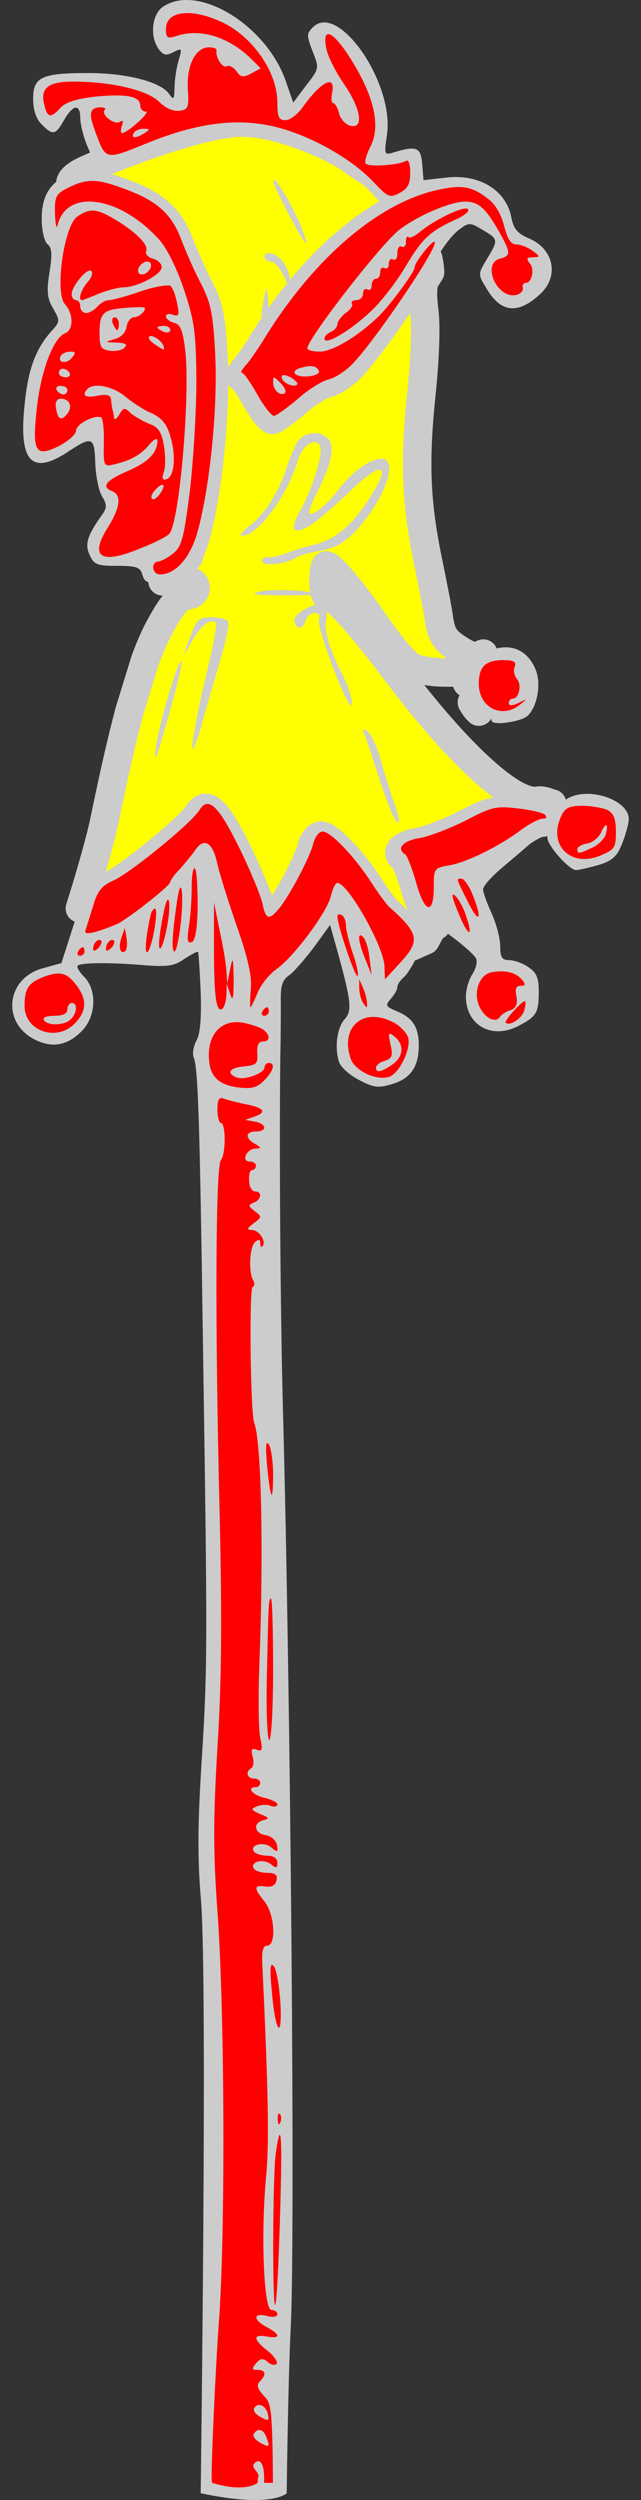 <?xml version="1.0" encoding="UTF-8" standalone="no"?>
<!DOCTYPE svg PUBLIC "-//W3C//DTD SVG 1.1//EN" "http://www.w3.org/Graphics/SVG/1.1/DTD/svg11.dtd">
<svg xmlns:dc="http://purl.org/dc/elements/1.1/" xmlns:xl="http://www.w3.org/1999/xlink" version="1.1" xmlns="http://www.w3.org/2000/svg" viewBox="67.5 63 90 351" width="90" height="351">
  <rect x="67.5" y="63" width="90" height="351" fill="#333333" stroke="none"/>
  <g id="Jester_s_Bauble" fill-opacity="1" stroke-dasharray="none" stroke="none" stroke-opacity="1" fill="#ffff00">
    <title>Jester&apos;s Bauble</title>
    <g id="Jester_s_Bauble: Layer 2" >
      <title>Layer 2</title>
      <g id="Group_3">
        <g id="Graphic_69">
          <path d="M 107.752 413.048 C 107.886 403.159 108.087 394.317 108.311 390.02 C 108.973 377.747 108.311 300.977 107.228 260.968 C 106.867 247.491 106.687 223.245 106.867 210.731 C 106.927 208.385 106.927 205.196 106.927 203.632 C 106.867 201.345 107.168 200.563 108.131 199.902 C 108.793 199.42 110.357 197.615 111.62 195.931 L 113.846 192.862 L 114.989 196.954 C 116.855 203.752 116.915 204.955 115.892 206.098 C 114.809 207.302 114.448 210.069 115.11 212.115 C 115.35 212.837 116.614 213.98 117.938 214.642 C 119.983 215.725 120.645 215.785 122.63 215.183 C 125.157 214.401 126.3 212.777 126.3 209.768 C 126.3 207.242 125.458 205.918 123.292 205.016 C 121.608 204.294 121.547 204.173 122.39 203.211 C 122.871 202.669 123.292 201.947 123.292 201.586 C 123.292 201.225 123.713 200.624 124.195 200.202 C 124.676 199.841 125.759 198.036 126.541 196.232 C 127.383 194.427 128.226 192.983 128.406 192.983 C 129.188 192.983 134.062 196.773 134.362 197.615 C 134.543 198.097 134.302 199.059 133.821 199.781 C 133.34 200.503 132.918 201.887 132.918 202.91 C 132.918 206.941 136.528 208.986 140.258 207.061 C 142.785 205.738 143.146 205.256 143.146 202.248 C 143.146 200.263 142.845 199.541 141.642 198.758 C 140.86 198.217 139.657 197.796 138.935 197.796 C 137.972 197.796 137.732 197.375 137.732 195.81 C 137.732 194.788 137.19 192.682 136.528 191.238 C 135.866 189.794 135.325 188.29 135.325 187.869 C 135.325 187.387 136.588 186.004 138.093 184.74 C 139.597 183.477 141.522 181.852 142.364 181.07 C 144.049 179.506 144.35 179.446 144.35 180.589 C 144.35 181.732 147.418 185.161 148.381 185.161 C 148.802 185.161 150.246 184.8 151.569 184.439 C 153.495 183.838 154.156 183.236 154.878 181.371 C 155.36 180.168 155.781 178.603 155.781 178.002 C 155.781 175.234 149.885 173.309 146.997 175.234 C 146.094 175.836 145.072 176.077 144.47 175.776 C 143.928 175.535 143.206 175.415 142.906 175.475 C 139.597 176.197 131.896 169.218 123.172 157.666 C 117.757 150.447 114.267 146.656 113.185 146.656 C 112.944 146.656 112.763 145.694 112.763 144.55 C 112.763 143.407 112.944 142.445 113.124 142.445 C 113.846 142.445 116.855 146.055 120.224 150.928 C 122.149 153.695 124.375 156.343 125.157 156.704 C 125.939 157.125 128.045 157.486 129.79 157.486 C 132.798 157.486 132.918 157.546 132.918 159.17 C 132.918 161.096 134.423 163.502 135.686 163.502 C 136.167 163.502 136.528 163.803 136.528 164.164 C 136.528 164.946 140.68 164.345 141.582 163.502 C 142.966 162.179 143.507 158.99 142.725 157.065 C 141.462 153.936 138.694 153.034 135.445 154.718 C 134.001 155.44 133.58 155.38 131.595 154.117 C 129.85 152.973 129.369 152.252 129.008 150.146 C 128.827 148.702 128.105 145.092 127.504 142.144 C 125.759 133.841 125.518 128.065 126.481 118.68 C 127.022 113.506 127.203 108.873 126.902 106.647 C 126.601 104.24 126.721 102.736 127.143 102.195 C 127.504 101.714 128.346 100.27 129.008 98.946 C 129.73 97.622 130.993 95.998 131.835 95.336 C 133.34 94.193 133.46 94.193 135.265 95.276 C 137.491 96.6 137.491 96.66 135.866 99.367 C 134.603 101.473 134.603 101.533 135.746 103.398 C 137.792 106.948 140.198 107.189 143.327 104.301 C 146.094 101.774 145.252 97.863 141.642 96.419 C 140.138 95.757 139.597 95.096 139.296 93.531 C 138.574 89.681 134.784 87.394 130.151 87.936 L 126.962 88.297 L 126.782 86.071 C 126.601 83.664 126 83.424 122.811 84.386 C 121.427 84.807 121.427 84.747 121.848 81.799 C 122.811 74.58 114.989 63.269 111.44 66.818 C 110.537 67.721 110.537 67.961 111.38 70.188 C 112.342 72.594 112.342 72.594 110.477 75.001 L 108.672 77.407 L 107.649 74.459 C 104.942 66.518 95.195 60.561 90.322 63.991 C 88.818 65.074 88.517 68.142 89.781 69.887 C 90.442 70.789 90.803 70.849 91.886 70.308 C 93.09 69.706 93.09 69.766 92.548 71.571 C 92.247 72.654 92.007 74.339 92.007 75.362 C 91.947 77.046 91.886 77.106 91.164 76.084 C 89.901 74.459 85.208 73.256 79.914 73.256 C 73.356 73.256 72.153 73.797 72.153 76.866 C 72.153 78.49 72.574 79.693 73.356 80.476 C 74.92 82.04 75.281 81.98 76.484 79.874 C 77.748 77.648 78.771 77.528 78.771 79.573 C 78.771 80.415 79.192 82.1 79.673 83.303 C 80.937 86.251 80.876 86.372 78.109 87.154 C 74.8 88.177 73.356 90.162 73.356 93.712 C 73.356 95.396 73.717 96.84 74.138 97.261 C 74.8 97.743 74.86 98.705 74.439 101.292 C 74.018 104 74.138 104.902 74.98 106.346 C 75.943 108.031 75.943 108.151 74.74 109.475 C 72.574 111.881 71.491 114.709 71.009 119.342 C 70.047 127.644 71.792 129.81 76.845 126.561 C 80.455 124.155 80.756 124.275 80.876 128.005 C 80.937 129.81 81.358 131.916 81.839 132.698 C 82.501 133.781 82.501 134.262 81.959 135.105 C 79.733 138.173 79.372 139.376 80.094 140.941 C 80.696 142.264 81.117 142.445 83.945 142.445 C 86.652 142.445 87.194 142.625 87.494 143.708 C 87.855 144.851 88.216 144.972 90.743 144.611 C 92.247 144.43 93.872 144.49 94.353 144.791 C 95.256 145.393 94.774 146.656 93.571 146.656 C 92.488 146.656 91.285 148.221 89.42 151.77 C 87.073 156.463 84.968 163.923 82.08 177.942 C 81.598 180.408 80.034 186.004 78.65 190.335 L 76.123 198.217 L 73.536 198.939 C 68.483 200.263 67.64 206.399 72.213 208.866 C 74.8 210.25 77.026 209.829 79.132 207.603 C 80.997 205.557 81.117 201.947 79.312 200.142 C 78.65 199.48 78.229 198.758 78.41 198.578 C 78.831 198.157 82.862 198.097 87.795 198.518 C 91.044 198.758 92.007 198.638 93.391 197.615 C 94.353 197.014 95.195 196.532 95.316 196.653 C 95.376 196.773 95.556 199.3 95.677 202.308 C 95.797 205.918 95.617 208.204 95.075 209.107 C 94.654 209.889 94.473 210.972 94.714 211.513 C 95.316 213.017 95.556 221.079 95.978 250.44 C 96.639 294.119 96.639 296.886 95.857 309.581 C 95.256 318.906 95.195 323.719 95.737 330.037 C 96.636 341.722 95.678 413.048 95.678 413.048 C 105.736 415.19 107.752 413.048 107.752 413.048 Z" fill="#cccccc"/>
        </g>
        <g id="Graphic_68">
          <path d="M 134.737 162.911 C 134.373 162.445 134.043 162.008 133.759 161.608 C 134.036 162.127 134.376 162.584 134.737 162.911 Z M 143.81 177.966 L 143.81 177.966 C 144.111 178.327 143.99 178.507 143.449 178.507 C 142.967 178.507 141.584 179.229 140.441 180.072 C 137.432 182.358 132.679 184.704 130.273 185.065 C 128.227 185.426 128.167 185.547 128.167 188.074 C 128.167 192.105 126.904 191.804 125.7 187.532 C 125.159 185.547 124.437 183.742 124.196 183.561 C 122.812 182.719 123.835 181.576 126.242 181.215 C 127.626 180.974 130.513 179.831 132.679 178.748 C 136.229 176.883 136.891 176.702 139.899 177.063 C 141.704 177.244 143.449 177.665 143.81 177.966 Z M 128.085 189.608 L 126.542 181.894 L 139.711 177.367 L 144.238 178.19 C 144.238 178.19 144.649 177.779 145.061 176.132 C 145.08 176.055 145.068 175.952 145.027 175.823 C 144.878 175.805 144.742 175.766 144.622 175.707 C 144.081 175.466 143.359 175.346 143.058 175.406 C 139.749 176.128 132.048 169.149 123.324 157.597 C 117.909 150.377 114.42 146.587 113.337 146.587 C 113.096 146.587 112.916 145.624 112.916 144.481 C 112.916 143.338 113.096 142.376 113.277 142.376 C 113.999 142.376 117.007 145.985 120.376 150.859 C 122.301 153.626 124.527 156.274 125.31 156.635 C 126.092 157.056 128.197 157.417 129.942 157.417 C 132.823 157.417 133.055 157.472 133.07 158.903 C 133.963 157.997 134.081 157.762 135.184 155.555 C 135.293 155.339 135.35 155.071 135.365 154.763 C 134.102 155.361 133.622 155.24 131.747 154.047 C 130.002 152.904 129.521 152.182 129.16 150.077 C 128.98 148.633 128.258 145.023 127.656 142.075 C 125.911 133.772 125.671 127.996 126.633 118.611 C 127.175 113.437 127.355 108.804 127.054 106.578 C 126.754 104.171 126.874 102.667 127.295 102.126 C 127.434 101.941 127.643 101.614 127.886 101.207 C 127.853 100.579 127.769 99.933 127.614 99.258 C 125.566 102.994 119.58 111.638 116.856 114.553 C 115.833 115.636 114.269 116.659 113.367 116.839 C 112.464 117.08 110.479 118.283 109.035 119.607 C 107.531 120.87 106.027 121.953 105.726 121.953 C 105.365 121.953 104.342 120.629 103.379 118.945 C 102.477 117.32 101.514 115.937 101.274 115.937 C 100.973 115.937 101.214 115.455 101.755 114.854 C 102.296 114.312 103.56 112.447 104.583 110.763 C 110.178 101.8 117.045 95.154 123.798 91.946 C 123.753 91.887 123.707 91.827 123.661 91.767 C 119.546 86.417 119.134 87.24 117.076 85.594 C 115.019 83.948 106.376 79.833 100.615 80.244 C 94.853 80.656 84.153 84.771 79.627 86.829 C 76.985 88.029 77.146 88.95 77.738 89.508 C 79.837 88.641 81.324 88.791 84.849 90.126 C 89.301 91.751 91.347 93.616 92.67 97.105 C 93.272 98.67 94.475 101.497 95.438 103.302 C 96.882 106.13 97.183 107.574 97.483 113.47 C 97.844 120.99 96.701 132.181 94.956 138.378 C 94.735 139.148 94.465 139.858 94.156 140.499 L 94.03 141.152 L 93.675 141.389 C 92.748 142.92 91.572 143.91 90.327 144.155 L 90.327 144.619 C 90.503 144.596 90.692 144.571 90.896 144.542 C 92.4 144.361 94.024 144.421 94.506 144.722 C 95.408 145.324 94.927 146.587 93.723 146.587 C 92.64 146.587 91.437 148.151 89.572 151.701 C 88.995 152.855 88.433 154.176 87.87 155.721 L 85.69 162.803 C 84.632 166.764 83.508 171.678 82.232 177.872 C 81.751 180.339 80.186 185.934 78.803 190.266 L 78.716 190.536 L 80.398 190.536 C 80.999 188.614 81.601 187.893 83.104 187.231 C 85.39 186.269 94.114 179.169 95.257 177.304 C 96.521 175.259 97.965 176.702 100.973 182.839 C 102.477 185.908 103.861 189.337 104.101 190.36 C 104.523 192.586 105.004 192.827 106.327 191.262 C 107.711 189.698 110.84 183.862 111.261 181.937 C 111.502 181.034 112.043 180.312 112.585 180.312 C 113.668 180.312 117.037 183.802 119.443 187.532 C 120.406 189.036 121.489 190.48 121.85 190.841 C 124.527 193.221 125.595 194.497 125.325 195.878 L 127.248 195.024 C 127.878 193.787 128.418 192.914 128.558 192.914 C 128.608 192.914 128.674 192.929 128.755 192.958 Z M 126.392 95.982 C 126.136 95.478 125.842 94.955 125.504 94.41 C 124.768 94.827 124.075 95.271 123.474 95.721 C 121.008 97.466 110.479 111.063 110.419 112.447 C 110.419 112.748 111.201 112.928 112.163 112.928 C 113.908 112.928 117.277 110.943 120.225 108.175 C 121.85 106.671 125.46 101.798 125.46 101.136 C 125.46 100.67 126.512 99.177 127.34 98.257 C 127.224 97.895 127.087 97.522 126.928 97.139 C 126.059 98.034 125.285 99.182 124.256 100.896 C 122.993 103.062 120.767 105.949 119.323 107.273 C 116.495 109.98 112.825 112.146 112.825 111.124 C 112.825 110.763 113.246 110.341 113.728 110.161 C 114.209 109.92 114.63 109.499 114.63 109.078 C 114.63 108.717 115.172 107.995 115.773 107.514 C 116.435 107.093 116.856 106.491 116.676 106.19 C 116.495 105.949 116.796 105.709 117.277 105.709 C 117.819 105.709 118.24 105.288 118.24 104.746 C 118.24 104.265 118.541 104.024 118.842 104.205 C 119.203 104.385 119.443 104.144 119.443 103.663 C 119.443 103.122 119.744 102.701 120.045 102.701 C 120.406 102.701 120.647 102.279 120.647 101.738 C 120.647 101.257 120.947 101.016 121.248 101.196 C 121.609 101.377 121.85 101.136 121.85 100.595 C 121.85 100.053 122.151 99.813 122.451 99.993 C 122.812 100.174 123.053 99.813 123.053 99.091 C 123.053 98.369 123.354 98.008 123.655 98.188 C 124.016 98.369 124.256 98.068 124.256 97.526 C 124.256 96.925 124.437 96.624 124.617 96.865 C 124.798 97.045 125.46 96.744 126.121 96.203 C 126.208 96.13 126.298 96.056 126.392 95.982 Z" fill="#ff0000"/>
          <path d="M 134.737 162.911 C 134.373 162.445 134.043 162.008 133.759 161.608 C 134.036 162.127 134.376 162.584 134.737 162.911 Z M 143.81 177.966 L 143.81 177.966 C 144.111 178.327 143.99 178.507 143.449 178.507 C 142.967 178.507 141.584 179.229 140.441 180.072 C 137.432 182.358 132.679 184.704 130.273 185.065 C 128.227 185.426 128.167 185.547 128.167 188.074 C 128.167 192.105 126.904 191.804 125.7 187.532 C 125.159 185.547 124.437 183.742 124.196 183.561 C 122.812 182.719 123.835 181.576 126.242 181.215 C 127.626 180.974 130.513 179.831 132.679 178.748 C 136.229 176.883 136.891 176.702 139.899 177.063 C 141.704 177.244 143.449 177.665 143.81 177.966 Z M 128.085 189.608 L 126.542 181.894 L 139.711 177.367 L 144.238 178.19 C 144.238 178.19 144.649 177.779 145.061 176.132 C 145.08 176.055 145.068 175.952 145.027 175.823 C 144.878 175.805 144.742 175.766 144.622 175.707 C 144.081 175.466 143.359 175.346 143.058 175.406 C 139.749 176.128 132.048 169.149 123.324 157.597 C 117.909 150.377 114.42 146.587 113.337 146.587 C 113.096 146.587 112.916 145.624 112.916 144.481 C 112.916 143.338 113.096 142.376 113.277 142.376 C 113.999 142.376 117.007 145.985 120.376 150.859 C 122.301 153.626 124.527 156.274 125.31 156.635 C 126.092 157.056 128.197 157.417 129.942 157.417 C 132.823 157.417 133.055 157.472 133.07 158.903 C 133.963 157.997 134.081 157.762 135.184 155.555 C 135.293 155.339 135.35 155.071 135.365 154.763 C 134.102 155.361 133.622 155.24 131.747 154.047 C 130.002 152.904 129.521 152.182 129.16 150.077 C 128.98 148.633 128.258 145.023 127.656 142.075 C 125.911 133.772 125.671 127.996 126.633 118.611 C 127.175 113.437 127.355 108.804 127.054 106.578 C 126.754 104.171 126.874 102.667 127.295 102.126 C 127.434 101.941 127.643 101.614 127.886 101.207 C 127.853 100.579 127.769 99.933 127.614 99.258 C 125.566 102.994 119.58 111.638 116.856 114.553 C 115.833 115.636 114.269 116.659 113.367 116.839 C 112.464 117.08 110.479 118.283 109.035 119.607 C 107.531 120.87 106.027 121.953 105.726 121.953 C 105.365 121.953 104.342 120.629 103.379 118.945 C 102.477 117.32 101.514 115.937 101.274 115.937 C 100.973 115.937 101.214 115.455 101.755 114.854 C 102.296 114.312 103.56 112.447 104.583 110.763 C 110.178 101.8 117.045 95.154 123.798 91.946 C 123.753 91.887 123.707 91.827 123.661 91.767 C 119.546 86.417 119.134 87.24 117.076 85.594 C 115.019 83.948 106.376 79.833 100.615 80.244 C 94.853 80.656 84.153 84.771 79.627 86.829 C 76.985 88.029 77.146 88.95 77.738 89.508 C 79.837 88.641 81.324 88.791 84.849 90.126 C 89.301 91.751 91.347 93.616 92.67 97.105 C 93.272 98.67 94.475 101.497 95.438 103.302 C 96.882 106.13 97.183 107.574 97.483 113.47 C 97.844 120.99 96.701 132.181 94.956 138.378 C 94.735 139.148 94.465 139.858 94.156 140.499 L 94.03 141.152 L 93.675 141.389 C 92.748 142.92 91.572 143.91 90.327 144.155 L 90.327 144.619 C 90.503 144.596 90.692 144.571 90.896 144.542 C 92.4 144.361 94.024 144.421 94.506 144.722 C 95.408 145.324 94.927 146.587 93.723 146.587 C 92.64 146.587 91.437 148.151 89.572 151.701 C 88.995 152.855 88.433 154.176 87.87 155.721 L 85.69 162.803 C 84.632 166.764 83.508 171.678 82.232 177.872 C 81.751 180.339 80.186 185.934 78.803 190.266 L 78.716 190.536 L 80.398 190.536 C 80.999 188.614 81.601 187.893 83.104 187.231 C 85.39 186.269 94.114 179.169 95.257 177.304 C 96.521 175.259 97.965 176.702 100.973 182.839 C 102.477 185.908 103.861 189.337 104.101 190.36 C 104.523 192.586 105.004 192.827 106.327 191.262 C 107.711 189.698 110.84 183.862 111.261 181.937 C 111.502 181.034 112.043 180.312 112.585 180.312 C 113.668 180.312 117.037 183.802 119.443 187.532 C 120.406 189.036 121.489 190.48 121.85 190.841 C 124.527 193.221 125.595 194.497 125.325 195.878 L 127.248 195.024 C 127.878 193.787 128.418 192.914 128.558 192.914 C 128.608 192.914 128.674 192.929 128.755 192.958 Z M 126.392 95.982 C 126.136 95.478 125.842 94.955 125.504 94.41 C 124.768 94.827 124.075 95.271 123.474 95.721 C 121.008 97.466 110.479 111.063 110.419 112.447 C 110.419 112.748 111.201 112.928 112.163 112.928 C 113.908 112.928 117.277 110.943 120.225 108.175 C 121.85 106.671 125.46 101.798 125.46 101.136 C 125.46 100.67 126.512 99.177 127.34 98.257 C 127.224 97.895 127.087 97.522 126.928 97.139 C 126.059 98.034 125.285 99.182 124.256 100.896 C 122.993 103.062 120.767 105.949 119.323 107.273 C 116.495 109.98 112.825 112.146 112.825 111.124 C 112.825 110.763 113.246 110.341 113.728 110.161 C 114.209 109.92 114.63 109.499 114.63 109.078 C 114.63 108.717 115.172 107.995 115.773 107.514 C 116.435 107.093 116.856 106.491 116.676 106.19 C 116.495 105.949 116.796 105.709 117.277 105.709 C 117.819 105.709 118.24 105.288 118.24 104.746 C 118.24 104.265 118.541 104.024 118.842 104.205 C 119.203 104.385 119.443 104.144 119.443 103.663 C 119.443 103.122 119.744 102.701 120.045 102.701 C 120.406 102.701 120.647 102.279 120.647 101.738 C 120.647 101.257 120.947 101.016 121.248 101.196 C 121.609 101.377 121.85 101.136 121.85 100.595 C 121.85 100.053 122.151 99.813 122.451 99.993 C 122.812 100.174 123.053 99.813 123.053 99.091 C 123.053 98.369 123.354 98.008 123.655 98.188 C 124.016 98.369 124.256 98.068 124.256 97.526 C 124.256 96.925 124.437 96.624 124.617 96.865 C 124.798 97.045 125.46 96.744 126.121 96.203 C 126.208 96.13 126.298 96.056 126.392 95.982 Z" stroke="#cccccc" stroke-linecap="round" stroke-linejoin="round" stroke-width="4" />
        </g>
        <g id="Graphic_67">
          <path d="M 98.504 66.036 C 102.896 68.022 106.386 73.015 106.446 77.287 C 106.446 79.453 106.627 79.874 107.589 79.874 C 108.251 79.874 109.394 78.972 110.116 77.889 C 112.643 74.399 114.628 73.436 114.147 75.963 C 113.967 76.806 114.027 77.467 114.267 77.467 C 114.508 77.467 114.929 78.129 115.11 78.911 C 115.29 79.693 116.012 80.476 116.674 80.656 C 118.659 81.137 118.178 78.25 115.772 74.76 C 114.628 73.075 113.485 70.849 113.305 69.766 C 112.643 66.397 114.508 67.48 117.216 72.053 C 120.164 76.986 120.946 80.957 119.442 83.724 C 118.96 84.687 118.659 85.71 118.84 85.951 C 119.141 86.492 123.533 86.191 124.495 85.59 C 124.856 85.349 125.097 86.011 125.097 87.274 C 125.097 88.838 124.736 89.5 123.593 90.102 C 122.209 90.824 121.969 90.704 119.863 88.477 C 116.794 85.229 111.079 82.04 106.266 80.837 C 100.971 79.513 95.316 80.175 88.096 83.123 C 82.14 85.529 82.38 85.59 80.756 81.137 C 79.914 78.911 80.154 78.069 81.598 78.069 C 82.14 78.069 82.441 78.25 82.2 78.43 C 81.598 79.032 83.524 80.596 84.306 80.115 C 84.787 79.814 84.847 79.994 84.607 80.656 C 84.426 81.258 84.426 81.679 84.667 81.679 C 85.449 81.619 88.698 78.671 87.976 78.671 C 87.555 78.671 87.194 78.31 87.194 77.828 C 87.194 76.505 85.208 76.144 80.876 76.565 C 78.289 76.866 76.725 77.347 76.003 78.129 C 74.619 79.633 74.138 79.573 73.717 77.708 C 73.115 75.362 74.258 74.459 77.748 74.459 C 83.163 74.459 88.216 75.662 89.841 77.287 C 90.743 78.189 91.826 78.671 92.729 78.55 C 93.932 78.37 94.052 78.069 93.872 75.482 C 93.691 72.173 94.955 69.646 96.82 69.646 C 97.482 69.646 97.963 69.827 97.903 70.067 C 97.722 71.03 98.745 72.654 99.347 72.293 C 99.648 72.113 100.249 72.414 100.67 72.955 C 101.272 73.858 101.633 73.918 102.776 73.316 L 104.1 72.594 L 102.716 71.21 C 99.467 68.082 95.496 66.939 92.187 68.082 C 90.984 68.443 90.803 68.322 90.803 67.059 C 90.803 64.532 94.293 64.111 98.504 66.036 Z" fill="#ff0000"/>
        </g>
        <g id="Graphic_66">
          <path d="M 85.088 89.56 C 89.54 91.185 91.586 93.05 92.909 96.539 C 93.511 98.104 94.714 100.931 95.677 102.736 C 97.121 105.564 97.422 107.008 97.722 112.904 C 98.083 120.425 96.94 131.615 95.195 137.812 C 94.173 141.362 92.127 143.648 89.961 143.648 C 88.818 143.648 88.638 141.843 89.781 141.843 C 90.142 141.783 91.104 141.302 91.886 140.64 C 93.03 139.677 93.33 138.474 94.173 131.796 C 94.654 127.584 95.075 120.665 95.075 116.454 C 95.015 109.776 94.834 108.211 93.391 103.819 C 92.428 100.931 91.044 98.044 89.961 96.78 C 84.426 90.523 76.845 89.38 75.582 94.614 C 75.462 95.276 75.281 94.554 75.221 93.05 C 75.161 90.523 75.341 90.222 77.146 89.32 C 79.733 88.056 81.117 88.056 85.088 89.56 Z" fill="#ff0000"/>
        </g>
        <g id="Graphic_65">
          <path d="M 109.274 93.652 C 110.056 95.396 110.597 96.961 110.477 97.141 C 110.176 97.382 105.845 89.079 105.845 88.417 C 105.905 87.515 107.83 90.583 109.274 93.652 Z" fill="#cccccc"/>
        </g>
        <g id="Graphic_64">
          <path d="M 135.987 90.884 C 137.01 91.606 137.852 93.05 138.273 94.674 C 138.754 96.6 139.236 97.322 140.018 97.322 C 140.619 97.322 141.642 97.743 142.304 98.224 C 143.387 99.066 143.387 99.066 142.304 99.127 C 141.462 99.127 141.341 99.307 141.883 99.969 C 142.605 100.811 142.184 102.736 141.281 102.736 C 140.98 102.736 140.8 103.037 140.92 103.458 C 140.98 103.819 140.559 104.301 139.958 104.421 C 137.25 104.962 135.084 99.969 137.732 99.307 C 139.236 98.886 139.236 98.525 137.671 95.697 C 135.746 92.268 134.723 91.305 132.798 91.305 C 130.813 91.305 126.361 93.17 123.713 95.156 C 121.247 96.9 110.718 110.498 110.658 111.881 C 110.658 112.182 111.44 112.363 112.402 112.363 C 114.147 112.363 117.516 110.377 120.464 107.61 C 122.089 106.106 125.699 101.232 125.699 100.57 C 125.699 99.848 128.226 96.66 128.526 96.961 C 129.128 97.562 120.525 110.317 117.095 113.987 C 116.072 115.07 114.508 116.093 113.606 116.273 C 112.703 116.514 110.718 117.717 109.274 119.041 C 107.77 120.304 106.266 121.387 105.965 121.387 C 105.604 121.387 104.581 120.064 103.618 118.379 C 102.716 116.755 101.753 115.371 101.513 115.371 C 101.212 115.371 101.453 114.89 101.994 114.288 C 102.535 113.746 103.799 111.881 104.822 110.197 C 111.921 98.826 121.066 91.185 129.429 89.56 C 132.437 88.959 133.821 89.199 135.987 90.884 Z" fill="#ff0000"/>
        </g>
        <g id="Graphic_63">
          <path d="M 131.715 93.712 C 127.865 95.457 126.842 96.419 124.495 100.33 C 123.232 102.496 121.006 105.384 119.562 106.707 C 116.734 109.415 113.064 111.581 113.064 110.558 C 113.064 110.197 113.485 109.776 113.967 109.595 C 114.448 109.354 114.869 108.933 114.869 108.512 C 114.869 108.151 115.411 107.429 116.012 106.948 C 116.674 106.527 117.095 105.925 116.915 105.624 C 116.734 105.384 117.035 105.143 117.516 105.143 C 118.058 105.143 118.479 104.722 118.479 104.18 C 118.479 103.699 118.78 103.458 119.081 103.639 C 119.442 103.819 119.682 103.579 119.682 103.097 C 119.682 102.556 119.983 102.135 120.284 102.135 C 120.645 102.135 120.886 101.714 120.886 101.172 C 120.886 100.691 121.186 100.45 121.487 100.631 C 121.848 100.811 122.089 100.57 122.089 100.029 C 122.089 99.487 122.39 99.247 122.69 99.427 C 123.051 99.608 123.292 99.247 123.292 98.525 C 123.292 97.803 123.593 97.442 123.894 97.622 C 124.255 97.803 124.495 97.502 124.495 96.961 C 124.495 96.359 124.676 96.058 124.856 96.299 C 125.037 96.479 125.699 96.178 126.361 95.637 C 128.346 93.952 132.497 91.907 133.159 92.328 C 133.52 92.569 132.858 93.17 131.715 93.712 Z" fill="#ff0000"/>
        </g>
        <g id="Graphic_62">
          <path d="M 83.584 93.772 C 86.592 95.577 88.337 97.322 88.036 98.224 C 87.855 98.645 88.277 99.127 88.938 99.307 C 89.66 99.487 90.202 100.029 90.202 100.51 C 90.202 101.533 86.772 103.338 84.847 103.338 C 84.125 103.338 82.561 103.759 81.358 104.24 C 80.215 104.722 79.132 105.143 79.011 105.143 C 78.41 105.143 78.891 103.639 79.793 102.616 C 80.335 102.014 80.576 101.353 80.335 101.052 C 79.793 100.51 77.567 103.158 77.567 104.301 C 77.567 104.782 77.868 105.143 78.169 105.143 C 78.53 105.143 78.771 105.564 78.771 106.045 C 78.771 106.527 79.132 106.948 79.613 106.948 C 80.034 106.948 80.756 106.527 81.177 106.045 C 81.598 105.564 82.32 105.143 82.802 105.143 C 83.223 105.143 85.268 104.601 87.314 103.879 C 89.299 103.218 91.225 102.917 91.465 103.158 C 91.766 103.458 92.187 104.541 92.368 105.624 C 92.729 107.249 92.608 107.489 91.766 107.189 C 91.225 107.008 90.803 107.068 90.803 107.429 C 90.803 107.73 91.285 108.151 91.947 108.332 C 92.849 108.512 93.15 109.415 93.511 112.182 C 94.233 118.499 92.669 136.729 91.225 137.993 C 90.864 138.354 89.119 139.256 87.374 139.918 C 81.719 142.324 79.974 141.302 82.621 137.09 C 84.366 134.323 84.607 132.518 83.283 131.976 C 81.659 131.375 82.32 130.472 85.389 129.148 C 88.337 127.885 89.6 126.561 89.6 124.877 C 89.6 124.395 89.179 124.636 88.517 125.358 C 87.374 126.802 85.87 127.644 83.584 128.186 C 82.08 128.547 82.019 128.487 82.08 125.238 C 82.14 123.433 81.959 121.808 81.719 121.628 C 80.876 121.147 78.169 122.53 78.169 123.493 C 78.169 123.974 77.086 124.937 75.823 125.599 C 72.453 127.283 71.972 126.501 72.694 120.124 C 73.296 114.89 75.04 110.377 76.665 109.776 C 77.868 109.294 77.808 107.008 76.605 105.684 C 75.161 104.06 76.484 94.674 78.349 93.411 C 80.094 92.208 81.057 92.268 83.584 93.772 Z" fill="#ff0000"/>
        </g>
        <g id="Graphic_61">
          <path d="M 107.288 99.848 C 107.83 100.57 108.251 101.774 108.191 102.436 C 108.191 103.338 107.95 103.158 107.288 101.653 C 106.807 100.631 106.025 99.728 105.544 99.728 C 105.062 99.728 104.641 99.427 104.641 99.127 C 104.641 98.044 106.386 98.525 107.288 99.848 Z" fill="#cccccc"/>
        </g>
        <g id="Graphic_60">
          <path d="M 105.002 107.369 C 104.34 109.114 103.979 107.73 104.461 105.384 C 104.882 103.218 104.942 103.158 105.123 104.722 C 105.243 105.684 105.183 106.888 105.002 107.369 Z" fill="#cccccc"/>
        </g>
        <g id="Graphic_59">
          <path d="M 113.666 124.696 C 114.568 125.779 113.907 128.487 111.861 132.457 C 111.199 133.781 110.778 134.984 110.958 135.105 C 111.38 135.526 113.666 133.661 115.17 131.555 C 116.855 129.329 119.502 127.404 121.066 127.404 C 123.593 127.404 121.427 133.3 117.456 137.511 C 115.711 139.316 114.508 139.978 112.463 140.339 C 110.958 140.58 109.515 141.001 109.154 141.241 C 108.01 142.084 104.762 142.565 104.34 141.903 C 104.16 141.482 104.461 141.241 105.183 141.241 C 105.845 141.241 106.988 141.001 107.77 140.64 C 108.552 140.339 110.297 139.798 111.741 139.437 C 114.749 138.654 116.975 136.729 119.622 132.578 C 122.57 127.825 121.006 127.705 116.253 132.337 C 111.921 136.428 109.815 137.932 108.853 137.331 C 108.552 137.15 108.853 136.128 109.454 135.045 C 111.319 131.856 113.004 126.501 112.402 125.539 C 111.68 124.335 109.876 125.599 109.274 127.765 C 107.83 132.638 103.618 138.293 101.453 138.233 C 101.031 138.233 101.513 137.632 102.415 136.91 C 104.521 135.406 106.627 132.157 107.649 128.908 C 108.071 127.584 108.793 125.9 109.214 125.117 C 110.237 123.553 112.523 123.373 113.666 124.696 Z" fill="#cccccc"/>
        </g>
        <g id="Graphic_58">
          <path d="M 111.801 146.416 C 111.921 146.536 109.755 146.596 106.988 146.596 C 103.137 146.536 102.415 146.416 104.04 146.055 C 105.965 145.633 111.199 145.874 111.801 146.416 Z" fill="#cccccc"/>
        </g>
        <g id="Graphic_57">
          <path d="M 112.703 148.221 C 113.365 148.461 113.546 149.003 113.305 150.086 C 112.944 151.409 113.846 154.478 115.591 157.726 C 116.614 159.652 117.336 162.6 116.674 161.938 C 115.591 160.855 111.921 150.868 112.282 149.965 C 112.463 149.424 112.222 149.063 111.68 149.063 C 111.139 149.063 110.537 149.604 110.357 150.266 C 109.936 151.53 108.853 151.349 108.853 150.025 C 108.853 149.424 109.936 148.582 111.68 147.92 C 111.741 147.86 112.162 148.04 112.703 148.221 Z" fill="#cccccc"/>
        </g>
        <g id="Graphic_56">
          <path d="M 99.527 150.266 C 99.708 150.567 99.226 153.094 98.384 155.801 C 97.602 158.569 96.399 162.66 95.737 165.006 C 93.812 171.564 94.233 167.112 96.278 158.509 C 97.301 154.297 98.023 150.627 97.783 150.447 C 97.121 149.725 95.617 150.868 94.413 153.094 C 93.03 155.561 93.03 155.38 94.413 151.891 C 95.135 149.965 95.496 149.664 97.181 149.664 C 98.264 149.664 99.347 149.905 99.527 150.266 Z" fill="#cccccc"/>
        </g>
        <g id="Graphic_55">
          <path d="M 91.646 161.757 C 89.42 169.819 88.999 170.963 89.42 167.714 C 89.841 164.585 92.548 155.44 92.969 155.861 C 93.15 155.982 92.548 158.629 91.646 161.757 Z" fill="#cccccc"/>
        </g>
        <g id="Graphic_54">
          <path d="M 139.777 156.583 C 139.536 157.065 139.717 157.847 140.078 158.328 C 140.8 159.17 140.379 161.096 139.476 161.096 C 139.175 161.096 138.935 161.396 138.935 161.697 C 138.935 162.118 139.356 162.118 140.319 161.697 C 141.582 161.036 141.582 161.096 140.499 161.938 C 137.972 163.984 134.723 162.359 134.723 158.99 C 134.723 156.583 135.686 155.681 138.153 155.681 C 139.657 155.681 140.018 155.922 139.777 156.583 Z" fill="#ff0000"/>
        </g>
        <g id="Graphic_53">
          <path d="M 121.126 170.301 C 121.728 172.346 122.57 175.054 123.051 176.257 C 123.473 177.52 123.653 178.543 123.352 178.543 C 123.051 178.543 121.969 176.016 120.946 172.948 C 119.983 169.88 118.96 166.811 118.72 166.21 C 118.299 165.187 118.359 165.127 119.201 165.788 C 119.682 166.21 120.585 168.195 121.126 170.301 Z" fill="#cccccc"/>
        </g>
        <g id="Graphic_52">
          <path d="M 101.212 182.273 C 102.716 185.342 104.1 188.771 104.34 189.794 C 104.762 192.02 105.243 192.261 106.566 190.696 C 107.95 189.132 111.079 183.296 111.5 181.371 C 111.741 180.469 112.282 179.747 112.824 179.747 C 113.907 179.747 117.276 183.236 119.682 186.966 C 120.645 188.47 121.728 189.914 122.089 190.275 C 126.421 194.126 126.541 195.088 123.593 198.277 L 121.547 200.503 L 121.487 198.758 C 121.487 196.051 116.373 186.966 114.869 186.966 C 114.568 186.966 114.207 187.809 113.967 188.771 C 113.485 190.997 108.793 197.315 106.326 199.059 C 105.303 199.781 104.1 201.285 103.679 202.368 C 103.197 203.511 102.776 204.414 102.656 204.414 C 102.596 204.414 102.596 203.271 102.716 201.827 C 102.896 200.082 102.295 197.435 100.731 192.983 C 99.527 189.493 98.324 185.643 98.023 184.319 C 97.422 181.371 96.218 180.529 95.015 182.213 C 94.534 182.935 93.511 184.139 92.789 184.981 C 92.007 185.763 91.405 186.605 91.405 186.846 C 91.345 187.387 85.93 191.659 84.065 192.682 C 83.223 193.043 81.839 193.584 80.937 193.825 C 79.553 194.186 79.312 194.066 79.553 193.404 C 79.733 192.923 80.215 191.358 80.636 189.974 C 81.237 188.049 81.839 187.327 83.343 186.665 C 85.629 185.703 94.353 178.603 95.496 176.738 C 96.76 174.693 98.204 176.137 101.212 182.273 Z" fill="#ff0000"/>
        </g>
        <g id="Graphic_51">
          <path d="M 144.049 177.4 C 144.35 177.761 144.229 177.942 143.688 177.942 C 143.206 177.942 141.823 178.664 140.68 179.506 C 137.671 181.792 132.918 184.139 130.512 184.5 C 128.466 184.861 128.406 184.981 128.406 187.508 C 128.406 191.539 127.143 191.238 125.939 186.966 C 125.398 184.981 124.676 183.176 124.435 182.995 C 123.051 182.153 124.074 181.01 126.481 180.649 C 127.865 180.408 130.752 179.265 132.918 178.182 C 136.468 176.317 137.13 176.137 140.138 176.498 C 141.943 176.678 143.688 177.099 144.049 177.4 Z" fill="#ff0000"/>
        </g>
        <g id="Graphic_50">
          <path d="M 152.833 176.738 C 153.675 177.22 153.976 178.002 153.976 179.807 C 153.976 182.033 153.795 182.273 151.81 183.116 C 147.659 184.861 144.41 181.672 146.275 177.641 C 146.816 176.438 147.358 176.137 149.283 176.137 C 150.607 176.137 152.171 176.438 152.833 176.738 Z" fill="#ff0000"/>
        </g>
        <g id="Graphic_49">
          <path d="M 95.256 190.335 C 95.195 193.524 94.895 195.149 94.413 195.269 C 93.812 195.51 93.751 194.968 93.992 193.223 C 94.233 191.9 94.413 189.373 94.413 187.568 C 94.413 185.763 94.654 184.56 94.895 184.981 C 95.135 185.342 95.256 187.748 95.256 190.335 Z" fill="#ff0000"/>
        </g>
        <g id="Graphic_48">
          <path d="M 133.821 188.531 C 135.265 192.08 134.844 192.923 133.219 189.674 C 131.474 186.184 131.535 186.365 132.317 186.365 C 132.618 186.365 133.34 187.327 133.821 188.531 Z" fill="#ff0000"/>
        </g>
        <g id="Graphic_47">
          <path d="M 92.909 192.321 C 92.669 194.667 92.247 196.593 92.007 196.593 C 91.525 196.593 91.706 194.005 92.368 189.433 C 92.909 185.823 93.33 187.989 92.909 192.321 Z" fill="#ff0000"/>
        </g>
        <g id="Graphic_46">
          <path d="M 132.918 191.539 C 134.062 194.848 133.219 194.547 131.835 191.118 C 130.933 188.952 130.813 188.23 131.414 188.771 C 131.835 189.132 132.557 190.396 132.918 191.539 Z" fill="#ff0000"/>
        </g>
        <g id="Graphic_45">
          <path d="M 91.104 192.201 C 90.864 193.825 90.442 195.51 90.142 195.991 C 89.6 196.833 89.781 194.366 90.563 190.696 C 91.104 188.17 91.525 189.373 91.104 192.201 Z" fill="#ff0000"/>
        </g>
        <g id="Graphic_44">
          <path d="M 99.287 199.3 L 99.407 201.105 L 99.828 198.999 C 100.189 197.194 100.249 197.435 100.309 200.503 C 100.309 203.15 100.189 203.692 99.828 202.609 L 99.347 201.105 L 99.287 202.729 C 99.226 203.632 98.986 204.474 98.685 204.655 C 97.843 205.196 97.542 202.789 97.542 195.991 L 97.542 189.674 L 98.324 193.584 C 98.805 195.75 99.226 198.277 99.287 199.3 Z" fill="#ff0000"/>
        </g>
        <g id="Graphic_43">
          <path d="M 89.239 193.103 C 88.638 196.954 87.615 198.157 88.096 194.487 C 88.337 192.802 88.638 191.298 88.818 190.997 C 89.42 189.974 89.6 190.757 89.239 193.103 Z" fill="#ff0000"/>
        </g>
        <g id="Graphic_42">
          <path d="M 116.072 192.923 C 116.072 193.524 116.494 195.269 117.035 196.833 C 117.577 198.397 117.877 199.841 117.697 200.022 C 117.396 200.323 114.869 192.923 114.869 191.659 C 114.869 191.358 115.17 191.298 115.471 191.479 C 115.832 191.659 116.072 192.321 116.072 192.923 Z" fill="#ff0000"/>
        </g>
        <g id="Graphic_41">
          <path d="M 85.148 196.472 C 84.426 197.134 84.065 196.051 84.546 194.667 L 85.028 193.284 L 85.268 194.667 C 85.389 195.449 85.329 196.232 85.148 196.472 Z" fill="#ff0000"/>
        </g>
        <g id="Graphic_40">
          <path d="M 119.381 197.555 L 119.682 199.902 L 118.84 197.796 C 117.757 195.209 117.637 193.705 118.479 194.547 C 118.84 194.908 119.261 196.232 119.381 197.555 Z" fill="#ff0000"/>
        </g>
        <g id="Graphic_39">
          <path d="M 81.298 196.111 C 80.876 196.532 80.576 196.593 80.576 196.232 C 80.576 195.389 81.298 194.667 81.719 195.088 C 81.839 195.269 81.659 195.75 81.298 196.111 Z" fill="#ff0000"/>
        </g>
        <g id="Graphic_38">
          <path d="M 83.102 196.111 C 82.681 196.532 82.38 196.593 82.38 196.232 C 82.38 195.389 83.102 194.667 83.524 195.088 C 83.644 195.269 83.463 195.75 83.102 196.111 Z" fill="#ff0000"/>
        </g>
        <g id="Graphic_37">
          <path d="M 79.372 196.593 C 79.372 196.893 79.071 197.194 78.71 197.194 C 78.41 197.194 78.289 196.893 78.47 196.593 C 78.65 196.232 78.951 195.991 79.132 195.991 C 79.252 195.991 79.372 196.232 79.372 196.593 Z" fill="#ff0000"/>
        </g>
        <g id="Graphic_36">
          <path d="M 140.8 200.563 C 141.341 201.225 141.281 201.406 140.619 201.406 C 139.958 201.406 139.777 201.827 140.018 202.91 C 140.198 203.993 139.958 204.534 139.175 204.835 C 138.514 205.016 137.852 205.497 137.671 205.798 C 137.01 206.76 135.385 205.798 134.723 204.113 C 133.941 202.067 134.904 199.721 136.649 199.48 C 138.514 199.18 139.958 199.541 140.8 200.563 Z" fill="#ff0000"/>
        </g>
        <g id="Graphic_35">
          <path d="M 78.109 201.165 C 79.733 203.211 79.733 204.895 78.049 206.64 C 75.522 209.347 70.949 207.783 70.949 204.233 C 70.949 201.827 71.491 201.045 73.356 200.263 C 75.762 199.3 76.785 199.48 78.109 201.165 Z" fill="#ff0000"/>
        </g>
        <g id="Graphic_34">
          <path d="M 119.02 203.812 C 119.081 204.594 119.02 204.594 118.479 203.812 C 118.178 203.331 117.938 202.368 117.938 201.707 L 117.938 200.503 L 118.479 201.707 C 118.78 202.368 119.02 203.331 119.02 203.812 Z" fill="#ff0000"/>
        </g>
        <g id="Graphic_33">
          <path d="M 141.101 204.895 C 140.74 206.038 139.055 207.121 138.514 206.58 C 138.213 206.339 140.92 203.391 141.221 203.572 C 141.341 203.632 141.281 204.233 141.101 204.895 Z" fill="#ff0000"/>
        </g>
        <g id="Graphic_32">
          <path d="M 105.243 205.016 C 105.243 205.316 104.942 205.617 104.581 205.617 C 104.28 205.617 104.16 205.316 104.34 205.016 C 104.521 204.655 104.822 204.414 105.002 204.414 C 105.123 204.414 105.243 204.655 105.243 205.016 Z" fill="#ff0000"/>
        </g>
        <g id="Graphic_31">
          <path d="M 122.69 206.52 C 123.653 207.001 124.556 207.964 124.796 208.625 C 125.278 210.19 123.533 213.86 122.029 214.221 C 120.164 214.702 117.336 213.318 116.734 211.634 C 115.23 207.181 118.479 204.354 122.69 206.52 Z" fill="#ff0000"/>
        </g>
        <g id="Graphic_30">
          <path d="M 104.521 207.603 C 105.484 208.385 105.423 209.227 104.401 209.227 C 103.799 209.227 103.558 209.768 103.618 210.851 C 103.739 212.356 103.498 212.536 101.814 212.717 C 99.708 212.897 99.226 213.679 100.731 214.281 C 101.874 214.702 104.641 213.679 104.641 212.837 C 104.641 212.536 104.942 212.235 105.243 212.235 C 106.206 212.235 105.905 213.378 104.581 214.702 C 103.558 215.725 102.836 215.905 100.851 215.665 C 97.963 215.243 96.82 213.98 96.82 211.092 C 96.82 207.964 98.805 206.098 101.573 206.58 C 102.776 206.82 104.1 207.242 104.521 207.603 Z" fill="#ff0000"/>
        </g>
        <g id="Graphic_29">
          <path d="M 105.822 411.59 C 105.758 400.835 105.513 400.383 104.581 399.406 C 103.618 398.383 103.498 397.842 103.979 397.361 C 104.942 396.398 104.822 395.736 103.679 395.736 C 102.836 395.736 102.836 395.556 103.438 394.834 C 104.04 394.112 104.401 394.051 105.062 394.593 C 105.484 395.014 106.085 395.134 106.326 394.894 C 106.566 394.653 106.025 393.811 105.123 393.089 C 103.017 391.464 102.957 390.682 104.942 391.043 C 105.784 391.224 106.446 391.164 106.446 390.923 C 106.446 390.682 105.784 390.141 104.942 389.72 C 103.017 388.697 103.017 387.674 104.942 388.155 C 105.784 388.396 106.446 388.276 106.446 387.915 C 106.446 387.614 106.085 387.313 105.604 387.313 C 104.521 387.313 104.1 376.544 104.882 368.361 C 105.303 363.789 105.183 356.87 104.34 339.001 C 104.22 336.956 104.401 336.173 105.002 336.173 C 106.326 336.173 106.085 331.781 104.641 329.977 C 103.077 328.051 103.137 327.63 104.762 327.871 C 105.664 327.991 106.206 327.69 106.326 326.968 C 106.506 326.246 106.145 325.946 105.002 325.946 C 104.16 325.946 103.318 325.645 103.137 325.344 C 102.535 324.381 104.521 323.9 105.544 324.742 C 106.266 325.344 106.446 325.284 106.446 324.502 C 106.446 323.9 105.905 323.539 105.002 323.539 C 104.16 323.539 103.318 323.238 103.137 322.937 C 102.535 321.975 104.581 321.493 105.604 322.396 C 106.446 323.118 106.566 323.058 106.386 322.035 C 106.206 321.313 105.544 320.771 104.762 320.651 C 103.197 320.41 102.957 318.906 104.521 318.545 C 105.363 318.365 105.303 318.184 104.04 317.703 C 102.716 317.101 102.656 316.981 103.558 316.62 C 104.16 316.379 105.062 316.319 105.544 316.56 C 106.025 316.74 106.446 316.62 106.446 316.319 C 106.446 316.079 105.664 315.658 104.641 315.417 C 102.957 315.056 102.054 313.913 103.438 313.913 C 103.799 313.913 104.04 313.612 104.04 313.311 C 104.04 312.95 103.618 312.709 103.137 312.709 C 102.174 312.709 101.934 311.747 102.776 311.266 C 103.077 311.085 103.197 310.303 102.957 309.581 C 102.716 308.618 102.836 308.378 103.558 308.678 C 104.34 308.919 104.401 308.678 104.04 306.994 C 103.799 305.851 103.739 301.218 103.919 296.646 C 104.521 281.003 104.22 265.481 103.197 262.773 C 102.656 261.329 102.475 244.062 102.957 243.701 C 103.257 243.581 103.257 243.16 103.077 242.799 C 102.355 241.656 102.535 238.046 103.318 237.384 C 103.799 236.963 104.04 236.963 104.04 237.504 C 104.04 237.986 104.16 238.166 104.34 237.986 C 104.942 237.384 103.919 235.699 102.896 235.699 C 102.114 235.639 102.114 235.519 103.137 234.737 C 104.28 233.894 104.28 233.774 103.257 233.052 C 102.355 232.33 102.295 232.21 103.137 231.849 C 104.22 231.428 104.34 230.285 103.318 230.285 C 102.896 230.285 102.475 229.623 102.475 228.78 C 102.415 227.938 102.596 227.276 102.896 227.276 C 103.197 227.276 103.438 226.975 103.438 226.675 C 103.438 226.314 103.017 226.073 102.535 226.073 C 101.332 226.073 102.114 224.268 103.378 224.268 C 104.22 224.208 104.22 224.148 103.318 223.606 C 101.874 222.824 101.934 221.862 103.438 221.862 C 105.062 221.862 104.942 220.779 103.318 220.478 L 101.934 220.237 L 103.257 219.756 C 105.062 219.154 104.521 218.492 101.874 218.011 C 100.731 217.77 99.347 217.409 98.865 217.229 C 98.264 216.988 98.023 217.409 98.023 218.793 C 98.023 219.816 98.264 220.658 98.504 220.658 C 99.226 220.658 99.226 225.05 98.504 225.893 C 97.783 226.795 97.662 248.274 98.324 274.926 C 98.685 290.208 98.625 299.173 98.023 308.438 C 97.422 318.786 97.422 323.058 98.083 332.082 C 99.046 346.221 99.166 377.025 98.204 389.419 C 97.897 393.273 96.972 411.559 97.278 411.59 C 102.007 413.045 103.671 411.59 103.671 411.59 C 103.696 411.128 103.719 410.867 103.739 410.837 C 103.919 410.717 103.739 410.236 103.378 409.815 C 102.957 409.333 102.957 408.972 103.438 408.671 C 104.238 408.172 104.664 409.374 104.578 411.59 Z" fill="#ff0000"/>
        </g>
        <g id="Graphic_28">
          <path d="M 105.845 269.933 C 105.845 274.204 105.484 273.723 105.002 268.79 C 104.762 266.142 104.822 265.18 105.243 265.781 C 105.544 266.263 105.845 268.128 105.845 269.933 Z" fill="#ff0000"/>
        </g>
        <g id="Graphic_27">
          <path d="M 105.845 297.368 C 105.845 302.843 105.604 307.295 105.303 307.295 C 105.062 307.295 104.882 303.865 104.942 299.594 C 105.183 288.523 105.183 287.44 105.544 287.44 C 105.724 287.44 105.845 291.893 105.845 297.368 Z" fill="#ff0000"/>
        </g>
        <g id="Graphic_26">
          <path d="M 106.867 344.115 C 107.168 349.71 106.145 348.387 105.664 342.551 C 105.363 339.483 105.423 338.52 105.905 339.001 C 106.326 339.422 106.687 341.709 106.867 344.115 Z" fill="#ff0000"/>
        </g>
        <g id="Graphic_25">
          <path d="M 106.867 360.961 C 106.687 361.442 106.506 361.262 106.506 360.6 C 106.446 359.938 106.627 359.577 106.807 359.818 C 106.988 359.999 107.048 360.54 106.867 360.961 Z" fill="#ff0000"/>
        </g>
        <g id="Graphic_24">
          <path d="M 106.807 374.438 C 106.627 380.936 106.326 386.411 106.145 386.591 C 105.724 387.072 105.784 368.783 106.206 365.413 C 106.988 359.938 107.168 362.826 106.807 374.438 Z" fill="#ff0000"/>
        </g>
        <g id="Graphic_23">
          <path d="M 86.291 81.679 C 85.81 82.461 86.592 82.461 87.795 81.679 C 88.577 81.198 88.577 81.077 87.675 81.077 C 87.133 81.077 86.472 81.318 86.291 81.679 Z" fill="#cccccc"/>
        </g>
        <g id="Graphic_22">
          <path d="M 109.936 114.589 C 108.131 115.01 108.732 115.972 110.658 115.852 C 111.68 115.792 112.402 115.431 112.282 115.13 C 112.041 114.408 111.259 114.228 109.936 114.589 Z" fill="#cccccc"/>
        </g>
        <g id="Graphic_21">
          <path d="M 107.048 115.972 C 107.048 116.694 108.732 117.477 109.214 116.995 C 109.394 116.815 108.973 116.394 108.311 115.972 C 107.409 115.551 107.048 115.551 107.048 115.972 Z" fill="#cccccc"/>
        </g>
        <g id="Graphic_20">
          <path d="M 105.845 116.694 C 105.845 117.777 106.927 118.74 107.529 118.138 C 107.71 117.898 107.409 117.296 106.867 116.755 C 105.905 115.792 105.845 115.792 105.845 116.694 Z" fill="#cccccc"/>
        </g>
        <g id="Graphic_19">
          <path d="M 86.953 100.631 C 86.772 101.172 86.953 101.533 87.434 101.533 C 87.916 101.533 88.397 101.112 88.638 100.631 C 88.818 100.089 88.638 99.728 88.156 99.728 C 87.675 99.728 87.194 100.149 86.953 100.631 Z" fill="#cccccc"/>
        </g>
        <g id="Graphic_18">
          <path d="M 85.088 106.226 C 81.959 106.467 81.478 106.948 81.478 109.776 C 81.478 111.701 81.659 112.062 82.922 112.242 C 83.704 112.363 84.607 112.182 84.968 111.821 C 85.449 111.34 85.148 111.159 83.885 111.099 C 82.14 111.039 82.14 111.039 83.584 110.618 C 84.486 110.377 85.148 109.715 85.268 108.873 C 85.389 108.151 85.87 107.55 86.291 107.55 C 87.073 107.55 88.216 106.406 87.735 106.166 C 87.615 106.106 86.411 106.106 85.088 106.226 Z" fill="#cccccc"/>
        </g>
        <g id="Graphic_17">
          <path d="M 84.185 108.452 C 84.185 108.933 84.065 109.354 83.945 109.354 C 83.824 109.354 83.584 108.933 83.343 108.452 C 83.163 107.971 83.283 107.55 83.584 107.55 C 83.945 107.55 84.185 107.971 84.185 108.452 Z" fill="#ff0000"/>
        </g>
        <g id="Graphic_16">
          <path d="M 89.6 108.993 C 89.6 109.114 90.021 109.354 90.503 109.595 C 90.984 109.776 91.405 109.655 91.405 109.354 C 91.405 108.993 90.984 108.753 90.503 108.753 C 90.021 108.753 89.6 108.873 89.6 108.993 Z" fill="#cccccc"/>
        </g>
        <g id="Graphic_15">
          <path d="M 88.397 110.437 C 88.397 110.678 88.938 111.22 89.6 111.581 C 90.563 112.242 90.683 112.182 90.442 111.52 C 90.081 110.618 88.397 109.715 88.397 110.437 Z" fill="#cccccc"/>
        </g>
        <g id="Graphic_14">
          <path d="M 76.063 112.904 C 75.462 113.927 76.785 114.168 77.567 113.265 C 78.169 112.543 78.169 112.363 77.387 112.363 C 76.845 112.363 76.304 112.603 76.063 112.904 Z" fill="#cccccc"/>
        </g>
        <g id="Graphic_13">
          <path d="M 75.762 115.371 C 75.762 115.672 76.184 115.972 76.725 115.972 C 77.206 115.972 77.447 115.672 77.267 115.371 C 77.086 115.01 76.665 114.769 76.304 114.769 C 76.003 114.769 75.762 115.01 75.762 115.371 Z" fill="#cccccc"/>
        </g>
        <g id="Graphic_12">
          <path d="M 75.462 117.777 C 75.642 118.078 76.063 118.379 76.424 118.379 C 76.725 118.379 76.966 118.078 76.966 117.777 C 76.966 117.416 76.545 117.176 76.003 117.176 C 75.522 117.176 75.281 117.416 75.462 117.777 Z" fill="#cccccc"/>
        </g>
        <g id="Graphic_11">
          <path d="M 79.793 117.597 C 78.891 118.499 79.493 118.921 81.177 118.56 C 82.441 118.319 82.982 118.439 83.102 119.041 C 83.102 119.522 83.223 120.124 83.283 120.485 C 83.403 120.786 83.463 121.327 83.524 121.688 C 83.584 121.989 83.885 121.808 84.246 121.207 C 84.847 120.184 85.028 120.184 85.87 121.026 C 86.472 121.508 87.615 122.169 88.517 122.53 C 89.721 122.952 90.202 123.674 90.503 125.539 C 90.743 126.862 90.743 128.547 90.503 129.269 C 90.202 130.171 90.322 130.472 90.864 130.292 C 92.007 129.931 92.247 126.983 91.405 124.215 C 90.924 122.53 90.202 121.688 88.818 121.026 C 87.735 120.605 86.111 119.522 85.088 118.68 C 83.403 117.236 80.636 116.694 79.793 117.597 Z" fill="#cccccc"/>
        </g>
        <g id="Graphic_10">
          <path d="M 75.341 120.184 C 75.582 121.869 76.063 122.169 76.906 121.147 C 77.748 120.124 77.327 118.981 76.003 118.981 C 75.522 118.981 75.221 119.462 75.341 120.184 Z" fill="#cccccc"/>
        </g>
        <g id="Graphic_9">
          <path d="M 89.179 131.916 C 88.758 132.397 88.638 132.879 88.878 133.059 C 89.119 133.24 89.66 132.818 90.081 132.157 C 90.924 130.833 90.262 130.653 89.179 131.916 Z" fill="#cccccc"/>
        </g>
        <g id="Graphic_8">
          <path d="M 151.87 179.927 C 151.509 180.649 150.667 181.311 149.945 181.431 C 149.163 181.551 148.561 181.912 148.561 182.213 C 148.561 182.935 148.802 182.875 150.607 182.033 C 151.449 181.672 152.291 180.83 152.532 180.228 C 153.013 178.543 152.532 178.363 151.87 179.927 Z" fill="#cccccc"/>
        </g>
        <g id="Graphic_7">
          <path d="M 76.966 204.715 C 76.966 205.316 76.364 205.617 75.101 205.617 C 74.078 205.617 73.416 205.858 73.657 206.219 C 74.198 207.061 76.545 207.001 77.447 206.098 C 78.349 205.196 78.41 203.812 77.567 203.812 C 77.267 203.812 76.966 204.233 76.966 204.715 Z" fill="#cccccc"/>
        </g>
        <g id="Graphic_6">
          <path d="M 122.329 209.648 C 122.69 211.212 122.57 211.573 121.547 211.934 C 120.825 212.115 120.284 212.596 120.284 212.897 C 120.284 213.679 121.006 213.559 122.57 212.476 C 124.134 211.393 124.315 209.708 122.931 208.565 C 122.029 207.843 121.969 207.964 122.329 209.648 Z" fill="#cccccc"/>
        </g>
        <g id="Graphic_5">
          <path d="M 103.197 401.091 C 102.957 401.392 103.378 401.993 104.1 402.354 C 105.183 402.956 105.303 402.896 105.123 401.993 C 104.882 400.79 103.739 400.188 103.197 401.091 Z" fill="#cccccc"/>
        </g>
        <g id="Graphic_4">
          <path d="M 103.137 404.701 C 102.957 405.062 103.378 405.603 104.04 405.964 C 105.363 406.686 105.423 406.566 104.882 405.122 C 104.461 404.039 103.679 403.858 103.137 404.701 Z" fill="#cccccc"/>
        </g>
      </g>
    </g>
  </g>
</svg>

